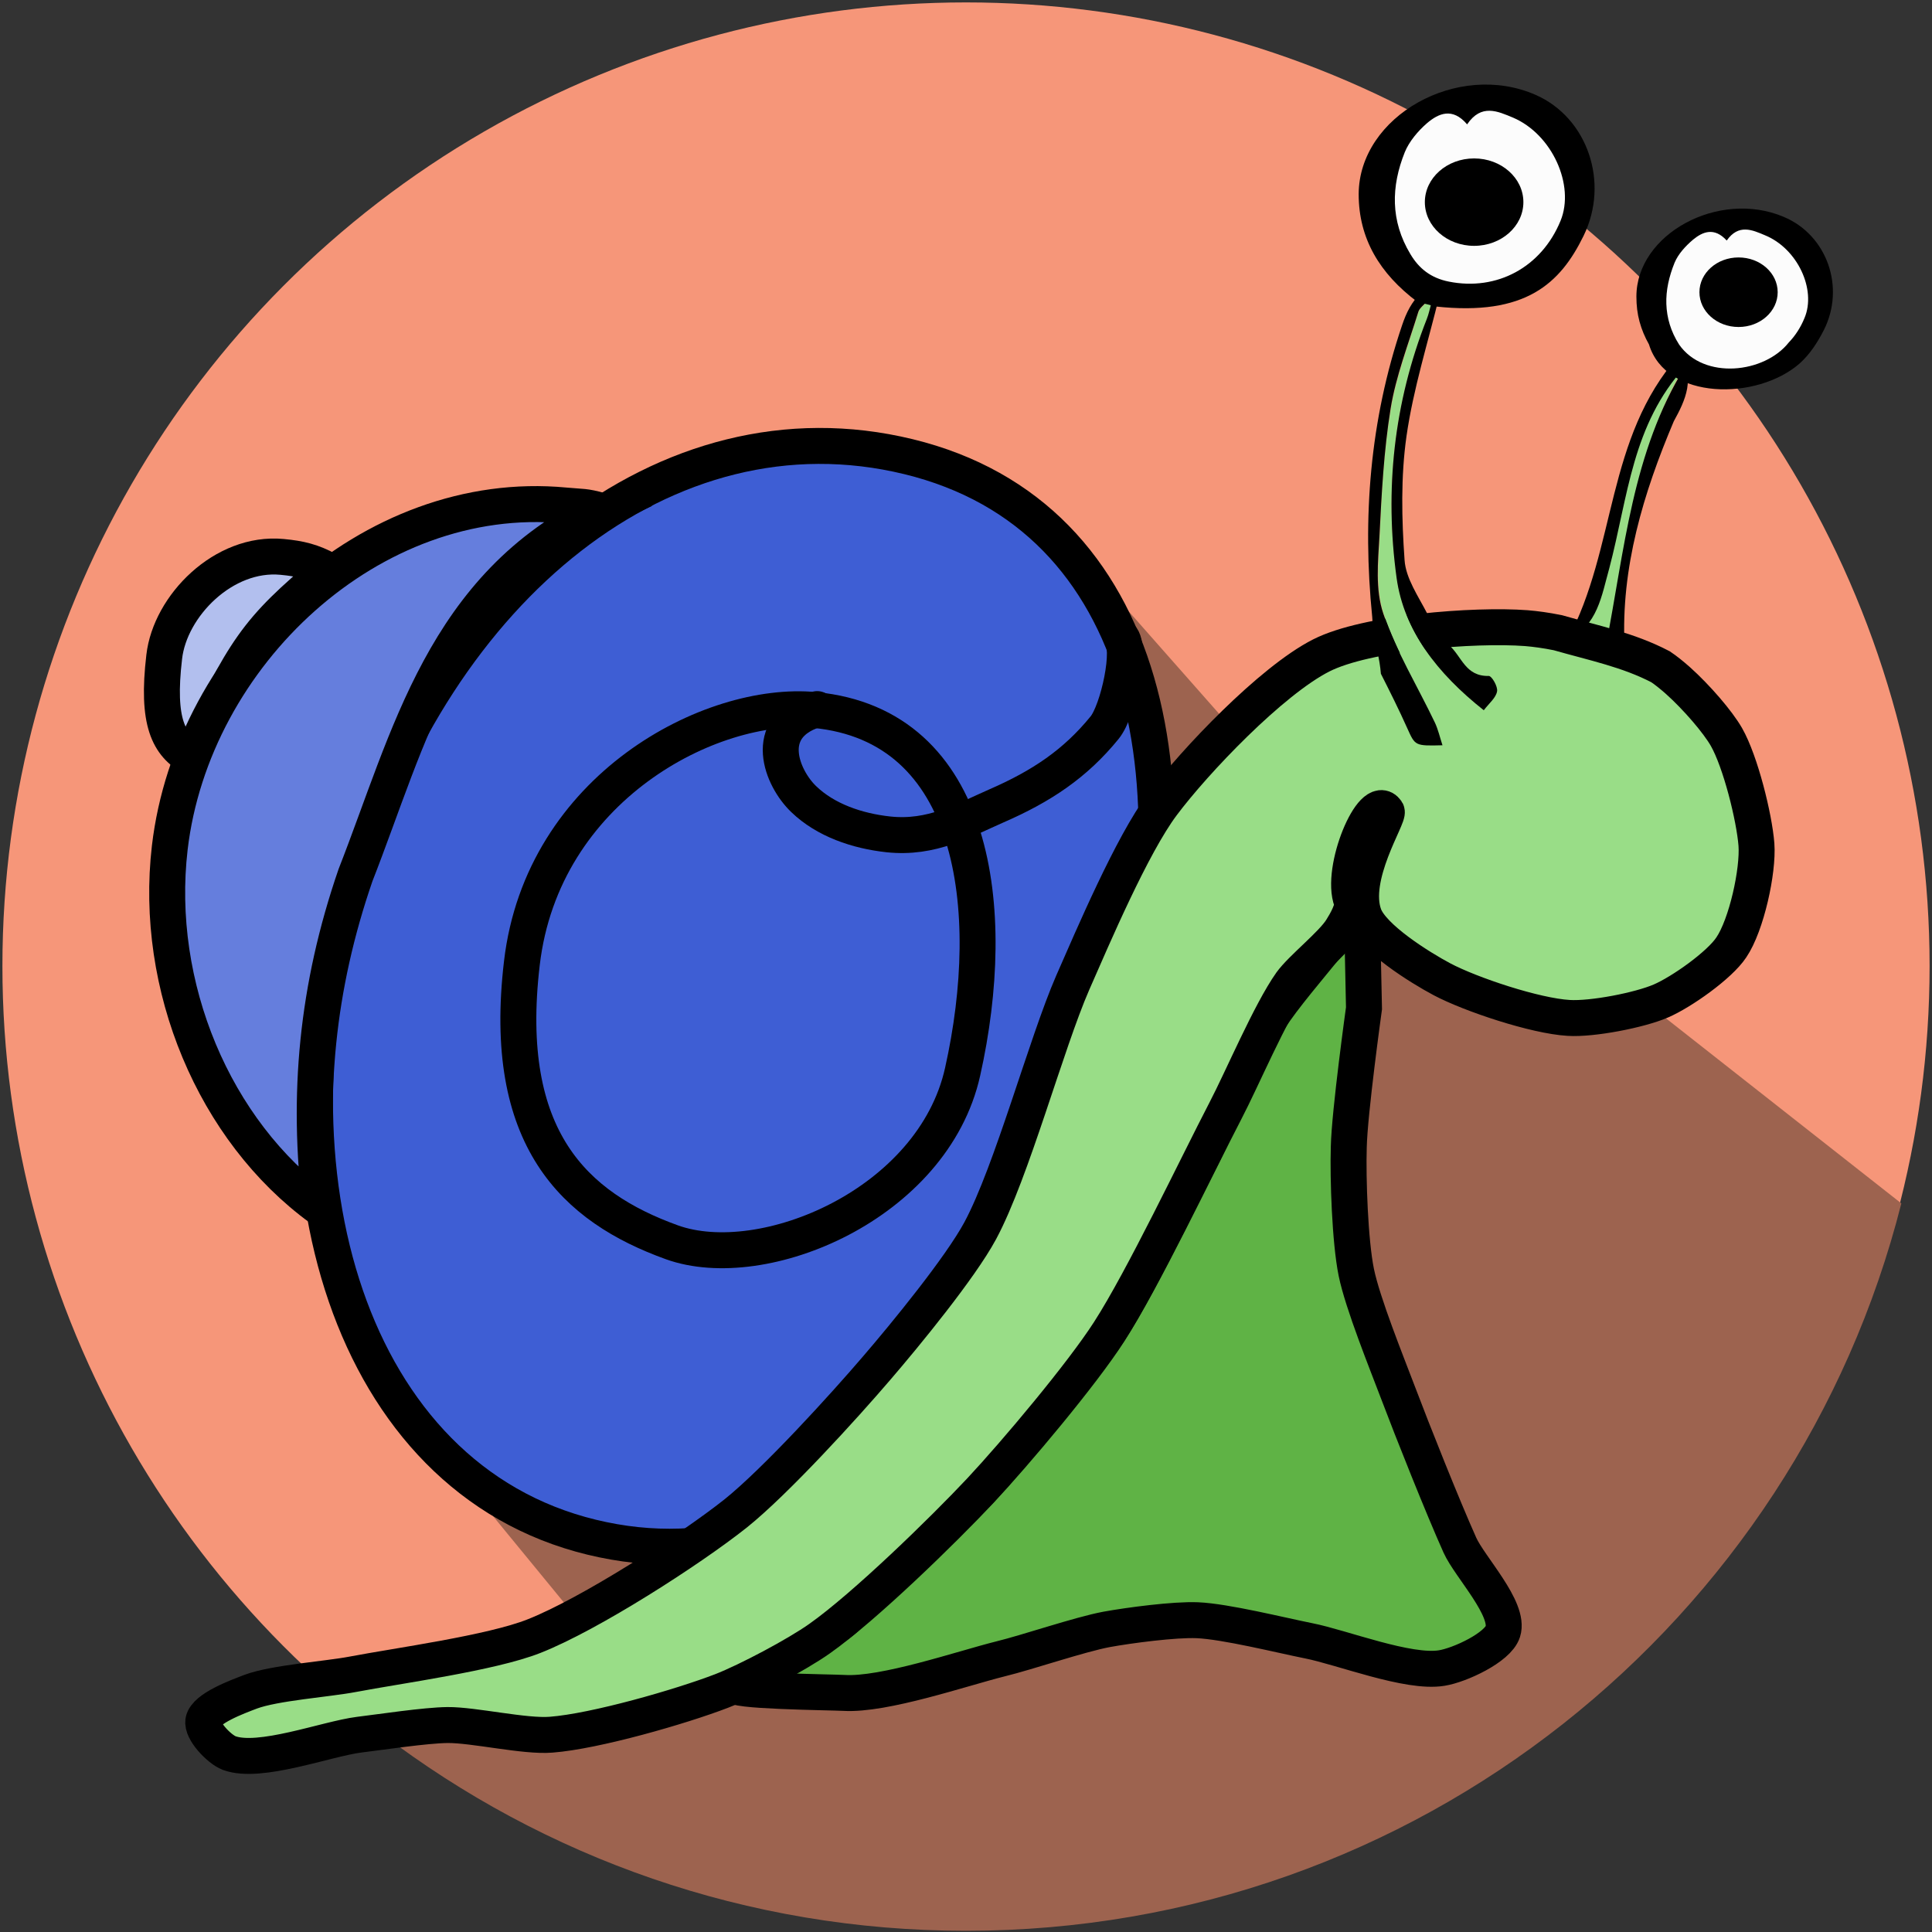 <?xml version="1.0" encoding="utf-8"?>
<!-- Generator: Adobe Illustrator 18.1.1, SVG Export Plug-In . SVG Version: 6.00 Build 0)  -->
<svg version="1.1" xmlns="http://www.w3.org/2000/svg" xmlns:xlink="http://www.w3.org/1999/xlink" x="0px" y="0px"
	 viewBox="0 0 800 800" enable-background="new 0 0 800 800" xml:space="preserve">
<rect x="0" y="0" width="800" height="800" fill="#333333" stroke="none"/>
<g id="Layer_4" display="none">
	<rect display="inline" fill="#F69679" width="800" height="800"/>
</g>
<g id="shadowSquare" display="none">
	<polygon display="inline" fill="#9D634F" points="679,412.6 602.9,405.7 439.9,221 479,362 556,493.4 556,600 599.4,625.1 
		623.5,675.6 508,672.2 184,602 268.5,705 215.6,718 159.2,718 264,800 799,800 799,510.2 799,510.2 	"/>
</g>
<g id="snailCircle">
	<g id="Layer_6">
		<circle fill="#F69679" cx="400" cy="400" r="399"/>
	</g>
	<g id="shadowCircle">
		<path fill="#9D634F" d="M678.3,412.6l-76.3-6.9L439,221l39,141l77,131.4V600l43.4,25.1l24.1,50.5L507,672.2L183,602l84.5,103
			l-52.9,13h-56.4c67.1,51.1,150.9,81.5,241.8,81.5c186.7,0,343.5-128.1,387.3-301.2L678.3,412.6z"/>
	</g>
	<g id="Layer_3">
		<path fill="#3E5ED4" stroke="#000000" stroke-width="14.887" stroke-miterlimit="10" d="M462.6,447.9
			C426.4,568.7,345.6,661,244.9,636.5c-100.6-24.5-137-151.2-100.8-272s131.5-199.9,232.1-175.4S498.8,327.1,462.6,447.9z"/>
		<path fill="none" stroke="#000000" stroke-width="14.887" stroke-miterlimit="10" d="M464.1,263.7c4.6,4.3-1,30.6-6.7,37.6
			c-12.2,15-26.2,24.3-44.8,32.4c-13.7,6-26.7,13.7-44.7,11.8c-13-1.4-26.1-5.9-35.1-14.6c-9.1-8.7-17.6-29.6,4.4-36.9
			c2.8-0.9,0,0,0,0"/>
		<path fill="none" stroke="#000000" stroke-width="14.887" stroke-miterlimit="10" d="M398.6,443.8
			c-12.2,54.8-82.6,84.2-120.4,70.6c-40.2-14.5-70.7-42.9-62.1-115.6c8.5-72.6,78.2-108.9,121.3-104.8
			C404.1,300.4,413.7,376.3,398.6,443.8z"/>
		<path fill="#B2BFEE" stroke="#000000" stroke-width="14.887" stroke-miterlimit="10" d="M116.8,230.6
			C92.6,228.3,70.4,250.9,68,272c-3.2,27.1,1.8,36.4,11.7,41.9c21.8-45.3,25.9-52.5,56.2-77.8C129.2,232.5,124.3,231.3,116.8,230.6z
			"/>
		<path fill="#657EDD" stroke="#000000" stroke-width="14.887" stroke-miterlimit="10" d="M147.2,362.4
			c22.3-56.9,36.5-120,101.5-151c-7-1.9-7.3-1.4-14.8-2.1c-80.3-7.6-154.2,61.8-163.6,141.7c-6.7,57.3,18.3,117.2,62.5,149.4
			C127,453.6,131.2,408.8,147.2,362.4z"/>
		<path fill="#5FB345" stroke="#000000" stroke-width="14.887" stroke-miterlimit="10" d="M304.7,697.6c-4.4,2.7,39.5,3.1,44.8,3.4
			c16.6,1,48.8-10.1,64.8-14.1c11.1-2.7,32.7-10.1,43.9-12.2c9.3-1.7,28.2-4.2,37.6-3.8c11.7,0.5,34.5,6.2,46,8.5
			c13.8,2.7,41.3,13.6,55.2,11.3c7.5-1.2,23.2-8.5,25.3-15.1c3-9.4-13.7-26.7-17.8-35.8c-7-15.6-19.6-47.2-25.6-63.1
			c-4.7-12.4-14.7-37.1-17.3-49.9c-2.6-12.8-3.5-38.8-3.1-51.8c0.3-14.4,6.3-57.5,6.3-57.5s-0.4-17.5-0.5-23.5
			c0-5.6,6.7-20.5,0.7-21.6c-6.7-1.2-12.1,14.8-16,19.7c-5.9,7.3-18.2,21.7-23.1,29.6c-8.8,13.9-21.4,44-28.9,58.6
			c-9.2,17.9-26.6,54.1-37.8,71c-11.6,17.5-38.9,50.3-53.4,65.9c-12.9,13.9-42.4,38.9-55.5,52.7
			C344.9,675.7,312.7,692.6,304.7,697.6z"/>
		<path fill="#FCFCFC" d="M756.1,123c0,17.4-16.2,34.5-37.3,34.5c-21.1,0-36.6-17.1-36.6-34.5s19.1-31.5,40.3-31.5
			C743.5,91.5,756.1,105.6,756.1,123z"/>
		<ellipse cx="719.9" cy="121" rx="16.2" ry="14.4"/>
		<path fill="#99DD87" d="M662.4,264.7c0.9,0.1,5-2.9,5.8-2.8c7.7-37.9,8.1-74.2,28.2-108.2c-0.5-0.3-0.3-0.2-0.8-0.4
			c-19.5,23.3-21.4,51.4-29.1,79.6c-3.1,10.9-4.8,23.1-16.5,29c0.5,0.2,1.1,0.3,1.6,0.5C655.2,262.1,658.8,263.7,662.4,264.7z"/>
		<path d="M738.6,89.8c-26.9-11.4-61,7.1-61,33c0,3.7,0.4,7.1,1.3,10.4s2.2,6.4,3.9,9.4c7.1,23.3,44.8,23.3,62.4,7.9
			c4.2-3.8,7.3-8.5,10-13.8C764.2,118.9,756.5,97.3,738.6,89.8z M747.2,131.7c-1.6,3.9-3.8,7.3-6.5,10.1
			c-10.1,12.8-35.1,15.6-45.4,0.9c-3.5-5.5-5.1-11.1-5.3-16.8c-0.2-5.7,1.1-11.4,3.4-17.1c1.5-3.6,4.5-6.9,7.7-9.6
			c3.9-3.2,8.7-5.3,13.9,0.4c4.9-7,10.6-4.4,15.8-2.2C744.3,102.9,752.2,119.9,747.2,131.7z"/>
		<path d="M695.2,147.2c-30.4,34.3-25.7,79.5-46.1,117.7c12.5-5.7,14.1-18.4,17.3-29.7c7.8-29.7,9.4-59.4,31.4-83.4
			c-22,35.3-25.1,76.3-32.9,115.9c3.1,0,4.7,0,7.8,0c-1.6-32.5,7.8-63.6,20.4-93.3c4.7-8.5,9.4-18.4,1.8-27.5
			C695,146.9,695.1,147.1,695.2,147.2z"/>
		<path id="body" fill="#99DD87" stroke="#000000" stroke-width="14.887" stroke-miterlimit="10" d="M632,260.1
			c-21.4-1.6-66.2,1.8-84.9,11.3c-20.7,10.5-52.5,43.9-65.8,61.7c-12.6,16.8-28.8,54.9-37.1,73.8c-11,25.2-25.2,78.3-38.3,102.7
			c-8.3,15.4-31.1,43.2-42.8,56.8c-13.6,15.9-41.9,47-58.5,60.3c-18.9,15-60.4,41.7-83.5,50.8c-17.7,7-56.2,12.2-75.1,15.8
			c-10.5,2-32.3,3.5-42.2,7.2c-5.5,2.1-18.6,6.9-19.6,12.1c-0.8,4,6.5,11.7,10.7,13.3c12.6,4.7,40.3-5.9,53.8-7.6
			c9.1-1.1,27.4-3.9,36.6-4c10.8-0.1,32.1,4.9,42.9,4c18.3-1.4,53.7-11.6,70.6-18.1c10.8-4.2,31.3-15.1,40.6-21.7
			c18.7-13.2,51.2-44.9,66.5-61.2c14.6-15.6,42.1-48.3,53.4-65.9c14.1-21.9,36.2-68.5,48.1-91.4c6.9-13.2,18.5-40.7,27.2-53
			c4.4-6.1,17-15.9,20.9-22.2c1.7-2.7,5.3-8.8,4.2-11.7c-5-13,8.8-45.6,14.5-37.1c1.3,1.9-15.3,27.1-9.3,43.1
			c3.5,9.3,22.8,21.4,32.2,26.4c11.9,6.3,38.6,15.2,52.5,16c9.7,0.6,29.3-3.2,38.1-7c8.6-3.7,24.3-14.8,29.2-22.2
			c6.3-9.3,11.2-31.7,10.4-42.6c-0.9-11.4-6.6-34.3-12.4-44.5c-3.6-6.3-12.3-16.4-20.1-23.4c-2.6-2.3-5.1-4.3-7.2-5.7
			c-13.4-7-27.5-9.8-42.5-14.1C640.2,261,635.7,260.4,632,260.1z"/>
		<path fill="#FCFCFC" d="M654.6,79.2c0,22.1-18.7,43.8-43.1,43.8c-24.4,0-42.3-21.7-42.3-43.8s22.1-40,46.5-40
			S654.6,57.1,654.6,79.2z"/>
		<path fill="#99DD87" d="M614.2,293.9c-19.1-15.2-32.8-32.9-35.8-54.6c-5.1-36.3-1.3-72.4,12.5-107.2c0.8-2,1.2-4.1,1.8-6.2
			c-0.7-0.3-1.3-0.6-2-0.8c-1.1,1.3-2.8,2.5-3.3,4c-4.1,13.4-9.2,26.6-11.5,40.2c-2.9,17.4-3.8,35.1-4.6,52.7
			c-0.5,10.7-1.7,22.2,1.6,32.1c5.3,15.6,14.2,30.2,21.4,45.2c1.3,2.8,2,5.9,3.1,9.3c0,0,0,0,0,0c0,0,0,0,0,0
			C604.9,305.5,612.2,300.3,614.2,293.9z"/>
		<path d="M583.7,127.4c-1.3,2.3-2.3,4.8-3.1,7.2c-13.4,39.5-16.5,79.9-12.4,120.8c0.2,2.3,0.2,4.1-0.3,5.6c1.9,5.9,3.4,12,3.9,18
			c3.8,7.5,7.5,14.9,10.9,22.5c3.3,7.3,3.1,7.4,14.6,7.1c-1.1-3.4-1.8-6.5-3.1-9.3c-7.2-15.1-16.1-29.6-21.4-45.2
			c-3.4-10-2.2-21.4-1.6-32.1c0.9-17.6,1.8-35.3,4.6-52.7c2.2-13.6,7.4-26.9,11.5-40.2c0.5-1.5,2.1-2.7,3.3-4c0.7,0.3,1.3,0.6,2,0.8
			c-0.6,2.1-1,4.2-1.8,6.2c-13.7,34.8-17.5,70.9-12.5,107.2c3,21.8,16.9,39.6,36.1,54.8c2.2-2.9,5-5.1,5.5-7.8
			c0.4-2-2.2-6.4-3.4-6.4c-9.8,0.2-11.1-8-16.5-12.8c1.4-0.2,2.7-0.3,4.1-0.5c-2.8-2.6-4.8-6-6.5-9.7c-0.1,0-0.2,0-0.4,0
			c-2.1,0.1-5.4-1.3-6.2-2.8c-3.7-7.2-8.9-14.6-9.4-22.2c-1.2-17-1.6-34.4,0.8-51.3c2.8-19.6,8.9-38.8,13.6-58.1
			c-2.6-0.7-5.1-1.4-7.7-1.7C586.6,123.2,584.9,125.2,583.7,127.4z"/>
		<path d="M635.9,39.3c-32.3-14.2-73.2,8.8-73.3,41.1c0,18.4,8.7,32.9,24.3,44.6c-0.1,0.1-0.1,0.1-0.2,0.2c2.6,0.3,5.1,1,7.7,1.7
			c0,0,0,0,0,0c37.4,4.1,51.7-9.6,61.3-29.2C666.6,75.5,657.3,48.7,635.9,39.3z M646.2,91.4c-7.9,19.3-26.4,29.2-46.3,25.2
			c-7.5-1.5-12.4-5.5-15.9-11.4c-8.3-13.8-8-28-2.3-42.2c1.8-4.4,5.4-8.7,9.2-12c4.7-4,10.5-6.7,16.6,0.5c5.9-8.7,12.7-5.4,19-2.8
			C642.7,55.6,652.2,76.7,646.2,91.4z"/>
		<ellipse cx="610.4" cy="83.7" rx="20.4" ry="18.1"/>
	</g>
</g>
</svg>
